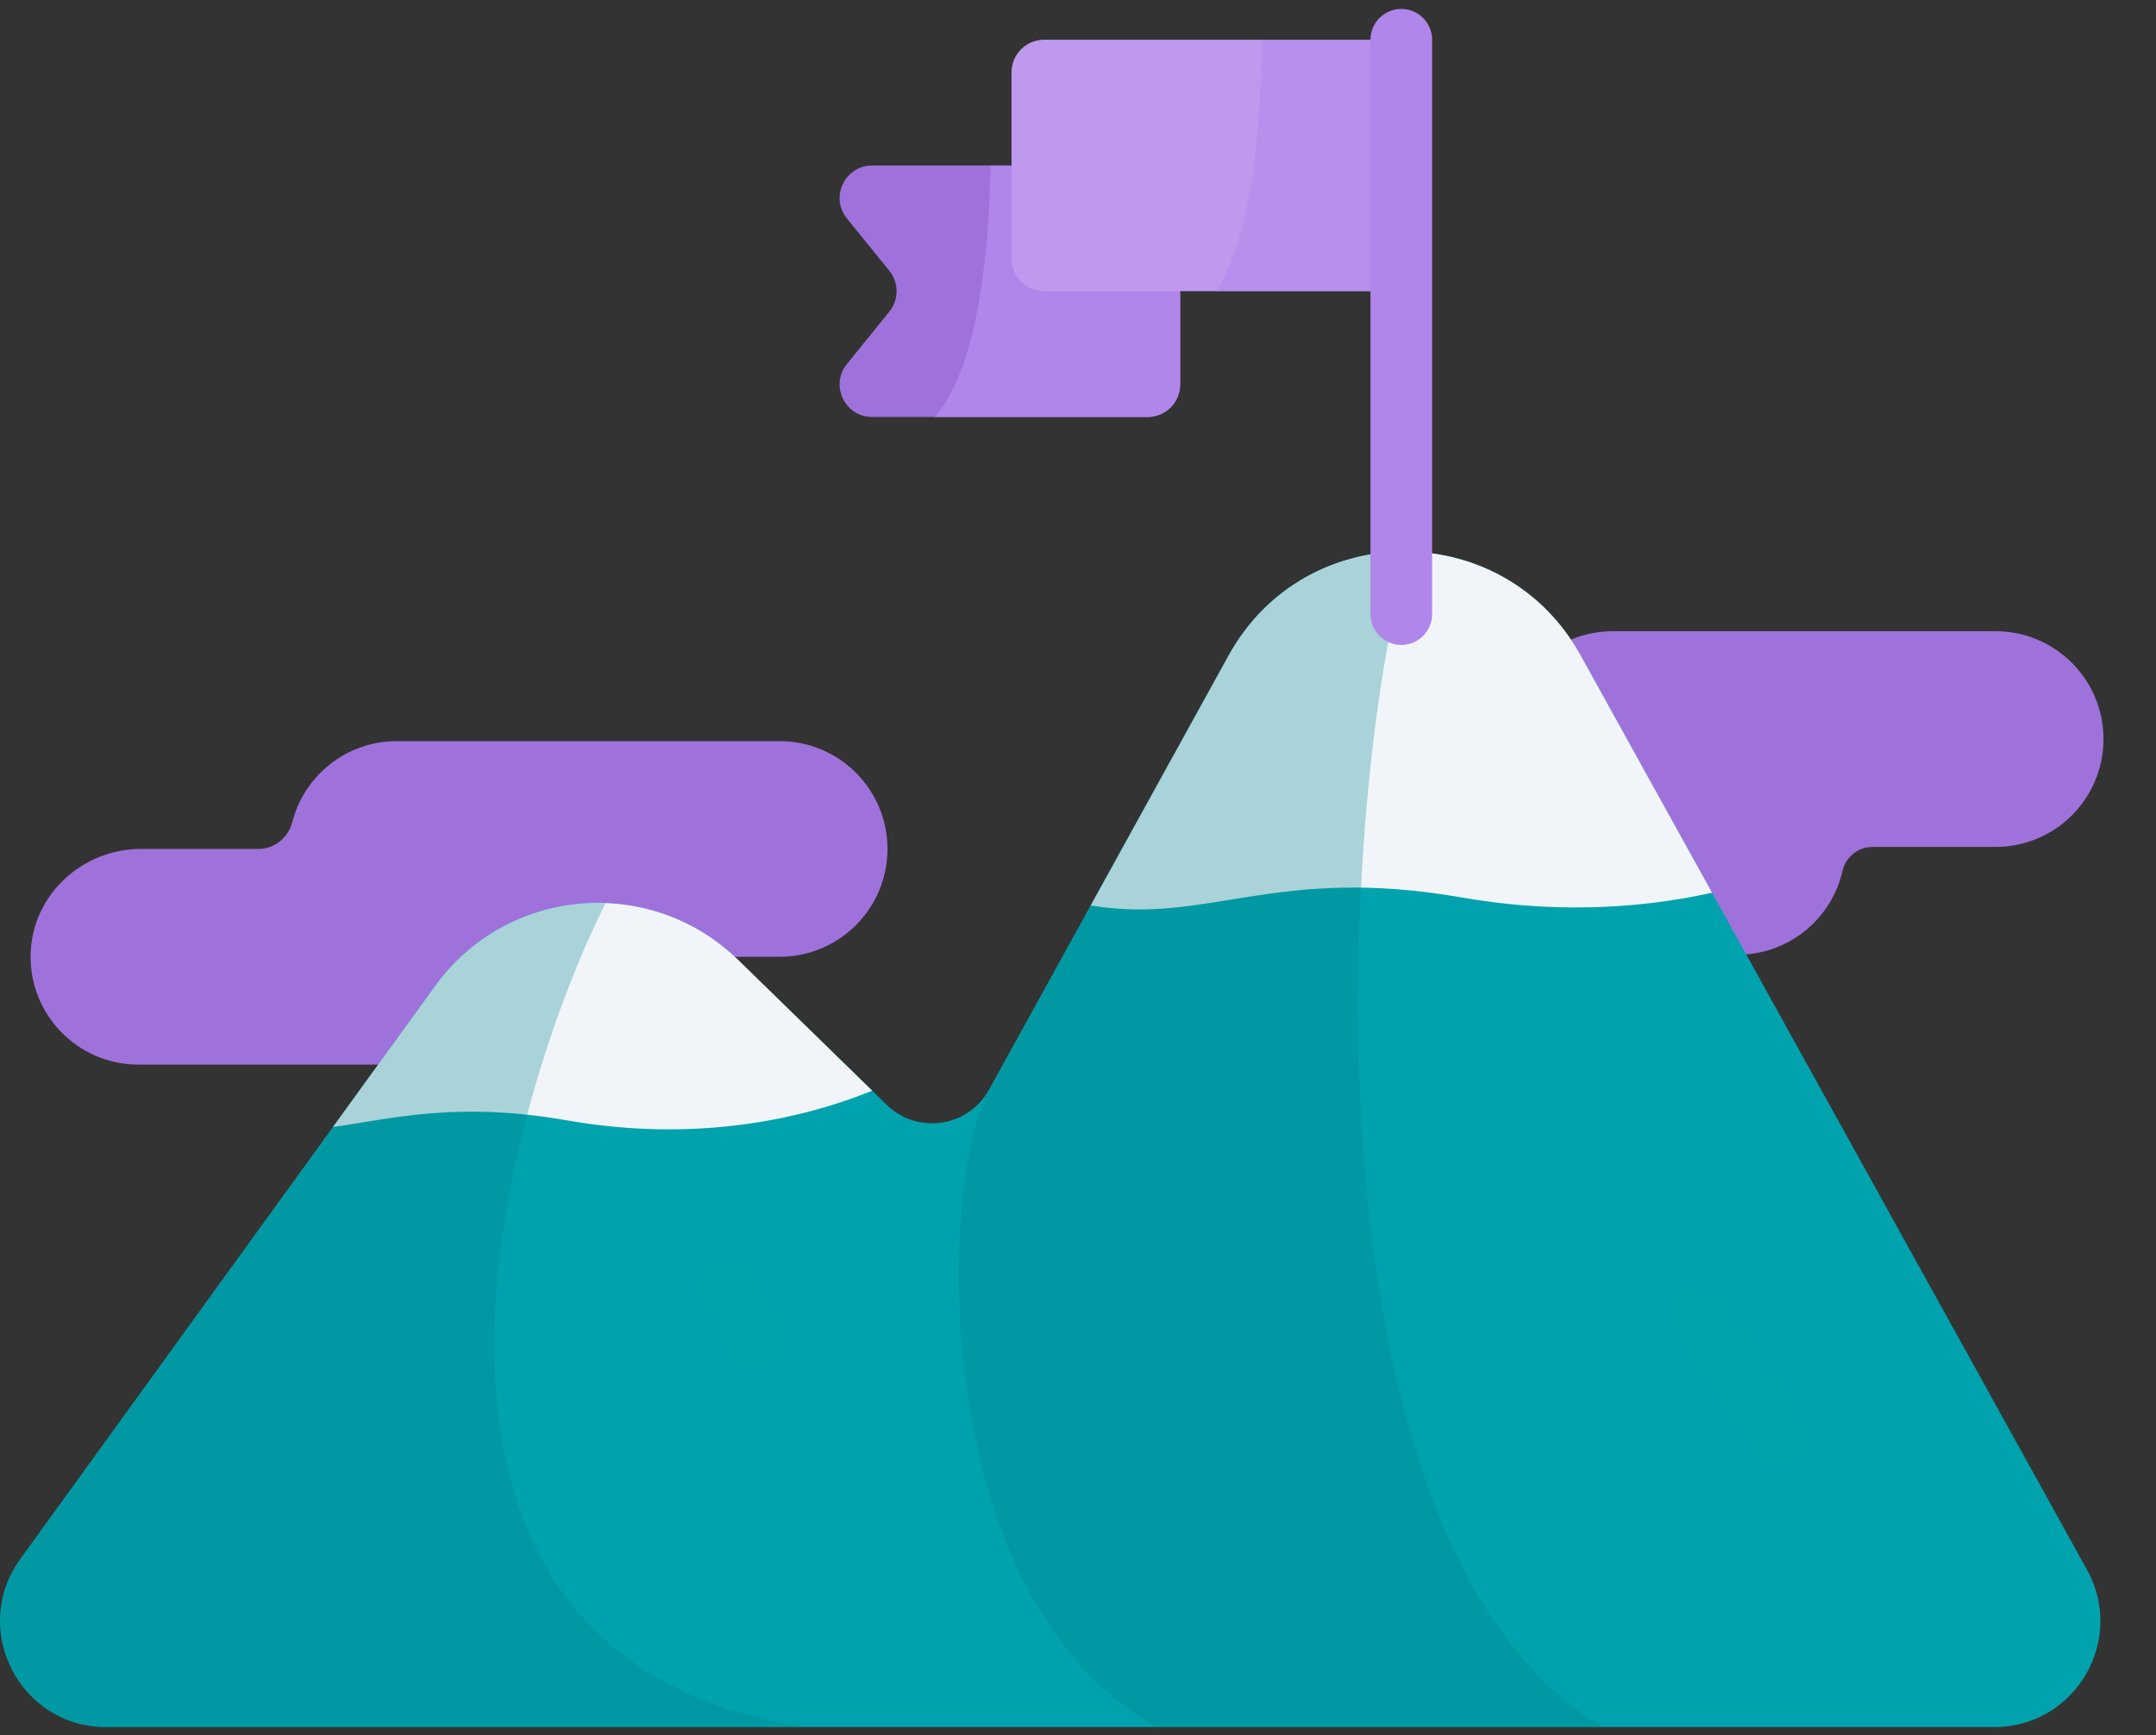 <svg width="41" height="33" viewBox="0 0 41 33" fill="none" xmlns="http://www.w3.org/2000/svg">
<rect x="0" y="0" width="41" height="33" fill="#333333" stroke="none"/>
<path d="M14.826 14.095H7.545C6.59 14.095 5.786 14.748 5.559 15.633C5.482 15.931 5.222 16.145 4.914 16.145H2.682C1.57 16.145 0.623 17.01 0.583 18.122C0.542 19.288 1.475 20.247 2.633 20.247H9.914C10.89 20.247 11.707 19.566 11.914 18.653C11.975 18.386 12.213 18.196 12.487 18.196H14.826C15.959 18.196 16.877 17.278 16.877 16.145C16.877 15.013 15.959 14.095 14.826 14.095Z" fill="#9F72DB"/>
<path d="M37.95 12.005H30.669C29.713 12.005 28.91 12.659 28.683 13.544C28.606 13.842 28.346 14.056 28.039 14.056H25.806C24.694 14.056 23.747 14.921 23.707 16.032C23.666 17.199 24.599 18.158 25.757 18.158H33.038C34.014 18.158 34.831 17.477 35.038 16.564C35.099 16.296 35.337 16.107 35.611 16.107H37.95C39.083 16.107 40.001 15.189 40.001 14.056C40.001 12.923 39.083 12.005 37.95 12.005Z" fill="#9F72DB"/>
<path d="M0.387 29.648L8.273 18.752C9.641 16.863 12.367 16.629 14.037 18.257L16.861 21.011C17.446 21.582 18.415 21.439 18.809 20.723L23.365 12.465C24.817 9.833 28.598 9.83 30.055 12.46L39.688 29.854C40.432 31.197 39.46 32.846 37.924 32.846H2.02C0.374 32.846 -0.578 30.981 0.387 29.648Z" fill="#00A3AD"/>
<path d="M27.795 17.068C29.433 17.355 31.052 17.312 32.558 16.978L30.056 12.46C28.599 9.83 24.818 9.833 23.366 12.465L20.743 17.22C22.967 17.592 24.242 16.448 27.795 17.068Z" fill="#F1F5F9"/>
<path d="M10.79 21.309C12.833 21.666 14.842 21.448 16.587 20.743L14.039 18.258C12.369 16.629 9.642 16.863 8.274 18.753L6.334 21.433C7.487 21.271 8.689 20.942 10.79 21.309Z" fill="#F1F5F9"/>
<path opacity="0.3" d="M15.287 32.847C6.444 31.414 9.703 20.764 11.517 17.176C10.292 17.13 9.059 17.668 8.273 18.753L0.387 29.649C-0.578 30.982 0.374 32.847 2.02 32.847H15.287Z" fill="#01848C"/>
<path opacity="0.3" d="M26.804 10.493C25.464 10.461 24.109 11.117 23.365 12.466L18.81 20.723C17.904 22.24 17.506 30.287 21.984 32.846H30.488C24.633 29.411 25.449 14.938 26.804 10.493Z" fill="#01848C"/>
<path d="M21.824 7.93H16.585C16.066 7.93 15.779 7.328 16.105 6.924L16.912 5.927C17.096 5.701 17.096 5.377 16.912 5.15L16.105 4.154C15.779 3.75 16.066 3.148 16.585 3.148H21.824C22.165 3.148 22.442 3.424 22.442 3.765V7.312C22.442 7.654 22.165 7.93 21.824 7.93Z" fill="#9F72DB"/>
<path d="M21.826 3.148H18.837C18.813 4.504 18.657 6.925 17.779 7.93H21.826C22.167 7.93 22.443 7.654 22.443 7.312V3.765C22.443 3.424 22.167 3.148 21.826 3.148Z" fill="#B186EA"/>
<path d="M26.648 5.538H19.854C19.513 5.538 19.236 5.262 19.236 4.921V1.374C19.236 1.033 19.513 0.756 19.854 0.756H26.648V5.538Z" fill="#BE99EE"/>
<path d="M26.648 12.266C26.325 12.266 26.062 12.003 26.062 11.68V0.756C26.062 0.433 26.325 0.17 26.648 0.17C26.972 0.17 27.234 0.433 27.234 0.756V11.68C27.234 12.003 26.972 12.266 26.648 12.266Z" fill="#B186EA"/>
<g opacity="0.1">
<path opacity="0.1" d="M6.332 27.9C6.213 27.9 6.094 27.864 5.99 27.79C5.727 27.601 5.667 27.235 5.856 26.972L7.167 25.149C7.356 24.886 7.722 24.826 7.985 25.015C8.247 25.204 8.307 25.57 8.118 25.833L6.808 27.656C6.693 27.815 6.514 27.9 6.332 27.9Z" fill="#0F172A"/>
<path opacity="0.1" d="M14.401 26.025C14.209 26.025 14.021 25.931 13.909 25.757L13.336 24.872C13.16 24.6 13.238 24.238 13.51 24.062C13.781 23.886 14.144 23.964 14.32 24.235L14.893 25.121C15.069 25.392 14.991 25.755 14.719 25.931C14.621 25.995 14.511 26.025 14.401 26.025Z" fill="#0F172A"/>
<path opacity="0.1" d="M33.828 27.848C33.638 27.848 33.453 27.756 33.34 27.587L31.829 25.321C31.65 25.052 31.723 24.688 31.992 24.509C32.261 24.329 32.625 24.402 32.804 24.671L34.315 26.937C34.494 27.206 34.422 27.57 34.152 27.75C34.052 27.816 33.94 27.848 33.828 27.848Z" fill="#0F172A"/>
<path opacity="0.1" d="M24.359 22.254C24.299 22.254 24.238 22.245 24.179 22.225C23.871 22.126 23.701 21.796 23.801 21.488L24.259 20.068C24.358 19.76 24.688 19.59 24.996 19.69C25.304 19.789 25.473 20.119 25.374 20.427L24.916 21.847C24.836 22.096 24.606 22.254 24.359 22.254Z" fill="#0F172A"/>
</g>
<path opacity="0.5" d="M23.139 5.538H26.649V0.756H23.994C23.986 1.93 23.892 4.326 23.139 5.538Z" fill="#B186EA"/>
</svg>
